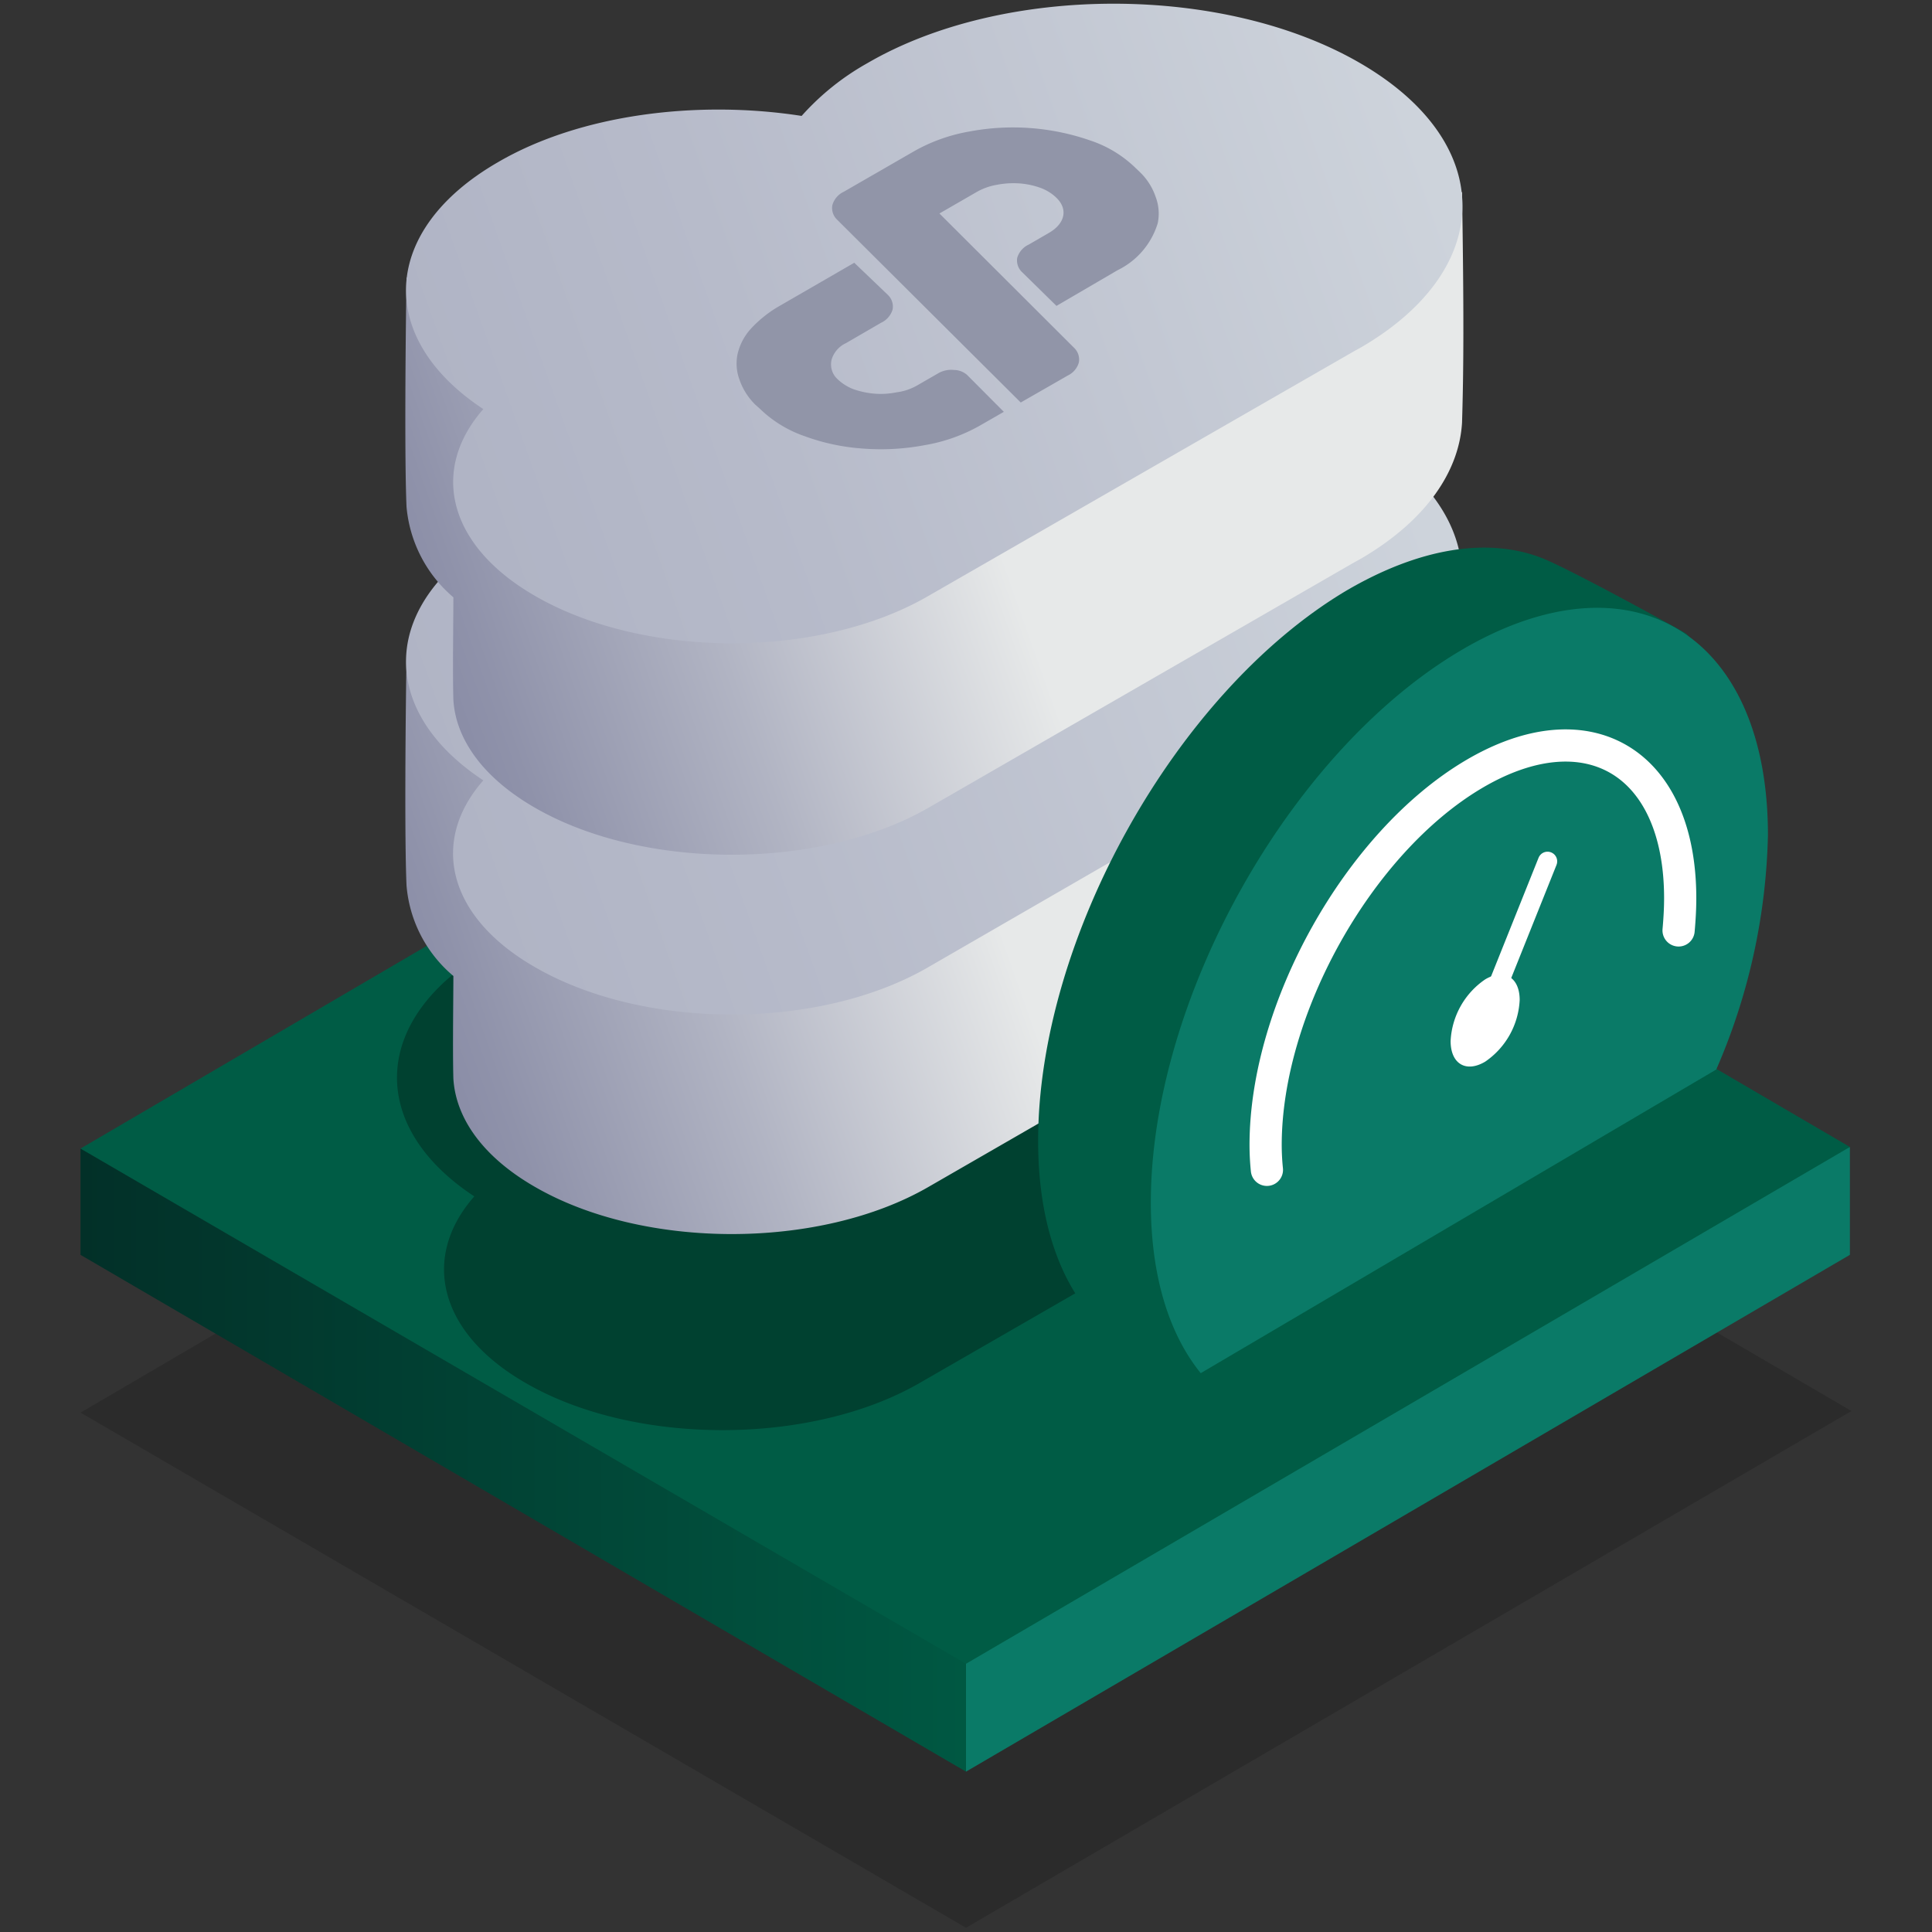 <svg id="Warstwa_1" data-name="Warstwa 1" xmlns="http://www.w3.org/2000/svg" xmlns:xlink="http://www.w3.org/1999/xlink" viewBox="0 0 120 120">
<rect x="0" y="0" width="120" height="120" fill="#333333" stroke="none"/>
<defs><style>.cls-1{opacity:0.15;fill:url(#Gradient_bez_nazwy);}.cls-1,.cls-5{isolation:isolate;}.cls-2{fill:url(#Gradient_bez_nazwy_2);}.cls-3{fill:url(#Gradient_bez_nazwy_3);}.cls-4{fill:url(#Gradient_bez_nazwy_4);}.cls-10,.cls-11,.cls-12,.cls-13,.cls-15,.cls-5,.cls-6,.cls-7,.cls-8,.cls-9{fill-rule:evenodd;}.cls-5{opacity:0.3;fill:url(#Gradient_bez_nazwy_5);}.cls-6{fill:url(#Gradient_bez_nazwy_6);}.cls-7{fill:url(#Gradient_bez_nazwy_7);}.cls-8{fill:url(#Gradient_bez_nazwy_8);}.cls-9{fill:url(#Gradient_bez_nazwy_9);}.cls-10{fill:#9195a8;}.cls-11{fill:url(#Gradient_bez_nazwy_13);}.cls-12{fill:url(#Gradient_bez_nazwy_143);}.cls-13,.cls-14{fill:none;stroke:#fff;stroke-linecap:round;stroke-linejoin:round;}.cls-13{stroke-width:2px;}.cls-14{stroke-width:1.2px;}.cls-15{fill:#fff;}</style>
<linearGradient id="Gradient_bez_nazwy" x1="-2072.29" y1="48.24" x2="-2138.72" y2="0.18" gradientTransform="translate(2166.22 64)" gradientUnits="userSpaceOnUse"><stop offset="0"/><stop offset="1"/></linearGradient><linearGradient id="Gradient_bez_nazwy_2" x1="-2100.72" y1="26.69" x2="-2161.22" y2="26.69" gradientTransform="translate(2166.22 64)" gradientUnits="userSpaceOnUse"><stop offset="0" stop-color="#005C45"/><stop offset="1" stop-color="#023028"/></linearGradient><linearGradient id="Gradient_bez_nazwy_3" x1="-2278.71" y1="26.64" x2="-2277.75" y2="26.64" gradientTransform="translate(2166.22 64)" gradientUnits="userSpaceOnUse"><stop offset="0" stop-color="#0a7a67"/><stop offset="1" stop-color="#0a7a67"/></linearGradient><linearGradient id="Gradient_bez_nazwy_4" x1="-2072.4" y1="31.8" x2="-2138.76" y2="-16.21" gradientTransform="translate(2166.22 64)" gradientUnits="userSpaceOnUse"><stop offset="0" stop-color="#005C45"/><stop offset="1" stop-color="#005C45"/></linearGradient><linearGradient id="Gradient_bez_nazwy_5" x1="100.85" y1="99.83" x2="60.43" y2="85.5" gradientTransform="matrix(1, 0, 0, -1, 0, 152)" xlink:href="#Gradient_bez_nazwy"/><linearGradient id="Gradient_bez_nazwy_6" x1="87.88" y1="111.08" x2="20.96" y2="87.38" gradientTransform="matrix(1, 0, 0, -1, 0, 152)" gradientUnits="userSpaceOnUse"><stop offset="0.42" stop-color="#e7e9e9"/><stop offset="0.68" stop-color="#b1b4c3"/><stop offset="0.88" stop-color="#8f92aa"/><stop offset="0.99" stop-color="#8285a1"/></linearGradient><linearGradient id="Gradient_bez_nazwy_7" x1="88.05" y1="120.91" x2="18.31" y2="96.21" gradientTransform="matrix(1, 0, 0, -1, 0, 152)" gradientUnits="userSpaceOnUse"><stop offset="0" stop-color="#cdd3db"/><stop offset="0.59" stop-color="#b7bbca"/><stop offset="1" stop-color="#acb0c2"/></linearGradient><linearGradient id="Gradient_bez_nazwy_8" x1="87.88" y1="134.62" x2="20.97" y2="110.92" xlink:href="#Gradient_bez_nazwy_6"/><linearGradient id="Gradient_bez_nazwy_9" x1="88.05" y1="143.98" x2="18.3" y2="119.27" xlink:href="#Gradient_bez_nazwy_7"/><linearGradient id="Gradient_bez_nazwy_13" x1="66.12" y1="43.03" x2="21.79" y2="72.28" gradientTransform="translate(40.15)" gradientUnits="userSpaceOnUse"><stop offset="0" stop-color="#005C45"/><stop offset="0.93" stop-color="#005C45"/></linearGradient><linearGradient id="Gradient_bez_nazwy_143" x1="2.66" y1="76.31" x2="76.19" y2="51.01" gradientTransform="translate(40.15)" gradientUnits="userSpaceOnUse"><stop offset="0" stop-color="#0a7a67"/><stop offset="1" stop-color="#0a7a67"/></linearGradient></defs><polygon class="cls-1" points="5 87.74 60 119.74 115 87.64 60 55.54 5 87.74"/><polygon class="cls-2" points="65.5 97.74 5 71.34 5 77.94 60 110.04 65.5 97.74"/><polygon class="cls-3" points="114.9 77.94 114.9 71.24 60 92.64 60 110.04 114.9 77.94"/><polygon class="cls-4" points="5 71.34 60 103.34 114.9 71.24 60 39.14 5 71.34"/><path id="Elipsa_1_kopia_2" data-name="Elipsa 1 kopia 2" class="cls-5" d="M83.9,70.48l-.39.22h0L57.12,85.9c-6.76,3.9-17.72,3.91-24.47,0-5.44-3.13-6.5-7.83-3.19-11.59-6.69-4.4-6.39-11.11.9-15.32,5.11-3,12.35-3.92,18.87-2.91a15.23,15.23,0,0,1,4.08-3.28c8.45-4.88,22.14-4.88,30.6,0S92.35,65.57,83.9,70.48Z"/><path id="Elipsa_1_kopia_2-2" data-name="Elipsa 1 kopia 2-2" class="cls-6" d="M84.53,58.25l-.4.22h0L57.69,73.71c-6.76,3.92-17.72,3.92-24.48,0C30,71.86,28.31,69.46,28.16,67c-.05-1.71,0-5.12,0-6.38A8.21,8.21,0,0,1,25.25,55c-.13-3-.06-10.41,0-14.22,5.11-3,18,2.06,24.55,3.08a15.84,15.84,0,0,1,4.09-3.28c8.45-4.88,28.48-10,36.92-5.11.12,7.57.1,11,0,14.3C90.63,52.89,88.52,55.92,84.53,58.25Z"/><path id="Elipsa_1_kopia_2-3" data-name="Elipsa 1 kopia 2-3" class="cls-7" d="M84.46,44.6l-.39.22h0L57.68,60.06C50.92,64,40,64,33.21,60.06c-5.44-3.13-6.5-7.83-3.19-11.59-6.69-4.41-6.39-11.11.9-15.33,5.11-2.94,12.36-3.91,18.86-2.9A15.48,15.48,0,0,1,53.87,27c8.45-4.88,22.14-4.89,30.6,0S92.91,39.72,84.46,44.6Z"/><path id="Elipsa_1_kopia_2-4" data-name="Elipsa 1 kopia 2-4" class="cls-8" d="M84.53,34.7l-.4.22h0L57.69,50.16c-6.76,3.9-17.72,3.91-24.48,0-3.22-1.86-4.9-4.25-5.05-6.69-.05-1.7,0-5.12,0-6.37a8.34,8.34,0,0,1-2.91-5.62c-.13-3-.06-10.41,0-14.23,5.11-3,18,2.07,24.55,3.09a15.43,15.43,0,0,1,4.09-3.28c8.45-4.89,28.48-10,36.92-5.11.12,7.57.1,11,0,14.3C90.63,29.33,88.52,32.37,84.53,34.7Z"/><path id="Elipsa_1_kopia_2-5" data-name="Elipsa 1 kopia 2-5" class="cls-9" d="M84.53,21.58l-.4.22h0L57.69,37C50.93,40.94,40,40.94,33.21,37c-5.43-3.14-6.49-7.84-3.19-11.59-6.69-4.41-6.39-11.12.9-15.33C36,7.11,43.28,6.19,49.79,7.2a15.84,15.84,0,0,1,4.09-3.28C62.33-1,76-1,84.48,3.92S92.93,16.69,84.53,21.58Z"/><path id="Kształt_10" data-name="Kształt 10" class="cls-10" d="M48.32,19.06l4.74-2.74,2.09,2a1,1,0,0,1,.29.91,1.33,1.33,0,0,1-.72.82l-2.17,1.26a1.66,1.66,0,0,0-.89,1A1.24,1.24,0,0,0,52,23.53a3,3,0,0,0,1,.64,5.3,5.3,0,0,0,1.3.28,4.84,4.84,0,0,0,1.37-.08A3.43,3.43,0,0,0,57,23.92l1.32-.76a1.61,1.61,0,0,1,.94-.18,1.24,1.24,0,0,1,.81.31l2.28,2.29-1.48.85a10.48,10.48,0,0,1-3.44,1.22,14.61,14.61,0,0,1-3.85.21A13.06,13.06,0,0,1,50,27.1a7.48,7.48,0,0,1-2.8-1.71l-.27-.24a4,4,0,0,1-1-1.57A2.88,2.88,0,0,1,45.81,22a3.49,3.49,0,0,1,.8-1.55A7.43,7.43,0,0,1,48.32,19.06ZM63.4,25,52,13.65a1,1,0,0,1-.3-.91,1.31,1.31,0,0,1,.71-.83l4.39-2.53A10.66,10.66,0,0,1,60.2,8.17a14.62,14.62,0,0,1,7.56.57,7.33,7.33,0,0,1,2.78,1.7l.24.23a3.83,3.83,0,0,1,1,1.56,2.93,2.93,0,0,1,.13,1.63,4.79,4.79,0,0,1-2.49,2.92L65.62,19l-2.13-2.09a1,1,0,0,1-.31-.89,1.32,1.32,0,0,1,.72-.83l1.26-.73c1-.58,1.19-1.48.44-2.19a2.78,2.78,0,0,0-1-.61,4.85,4.85,0,0,0-1.31-.27,5.35,5.35,0,0,0-1.38.09,3.78,3.78,0,0,0-1.22.43l-2.34,1.35,8.37,8.35a1,1,0,0,1,.29.9,1.28,1.28,0,0,1-.68.81Z"/><path class="cls-11" d="M99.52,62.62a38.38,38.38,0,0,0,3.21-14.53c0-2.87,3.77-7.74,1.86-8.82-2.3-1.3-7.48-4.1-8.87-4.63C92.42,33.38,88.2,34,83.6,36.7,73.05,43,64.48,58.29,64.48,70.86c0,4.58,1.14,8.16,3.09,10.57l7,3.82Z"/><path class="cls-12" d="M106.6,66.43a38.52,38.52,0,0,0,3.21-14.56c0-12.61-8.58-17.72-19.16-11.42S71.48,62.09,71.48,74.7c0,4.58,1.14,8.17,3.1,10.59Z"/><path class="cls-13" d="M104.26,57.79c.06-.67.1-1.33.1-2,0-8.47-5.76-11.91-12.87-7.67s-12.88,14.53-12.88,23a15.25,15.25,0,0,0,.08,1.54"/><line class="cls-14" x1="92.16" y1="63.39" x2="96.12" y2="53.5"/><path id="Elipsa_1169" data-name="Elipsa 1169" class="cls-15" d="M92.25,60.83c1.18-.7,2.14-.13,2.14,1.28a4.92,4.92,0,0,1-2.14,3.83c-1.19.71-2.15.14-2.15-1.28A4.92,4.92,0,0,1,92.25,60.83Z"/></svg>